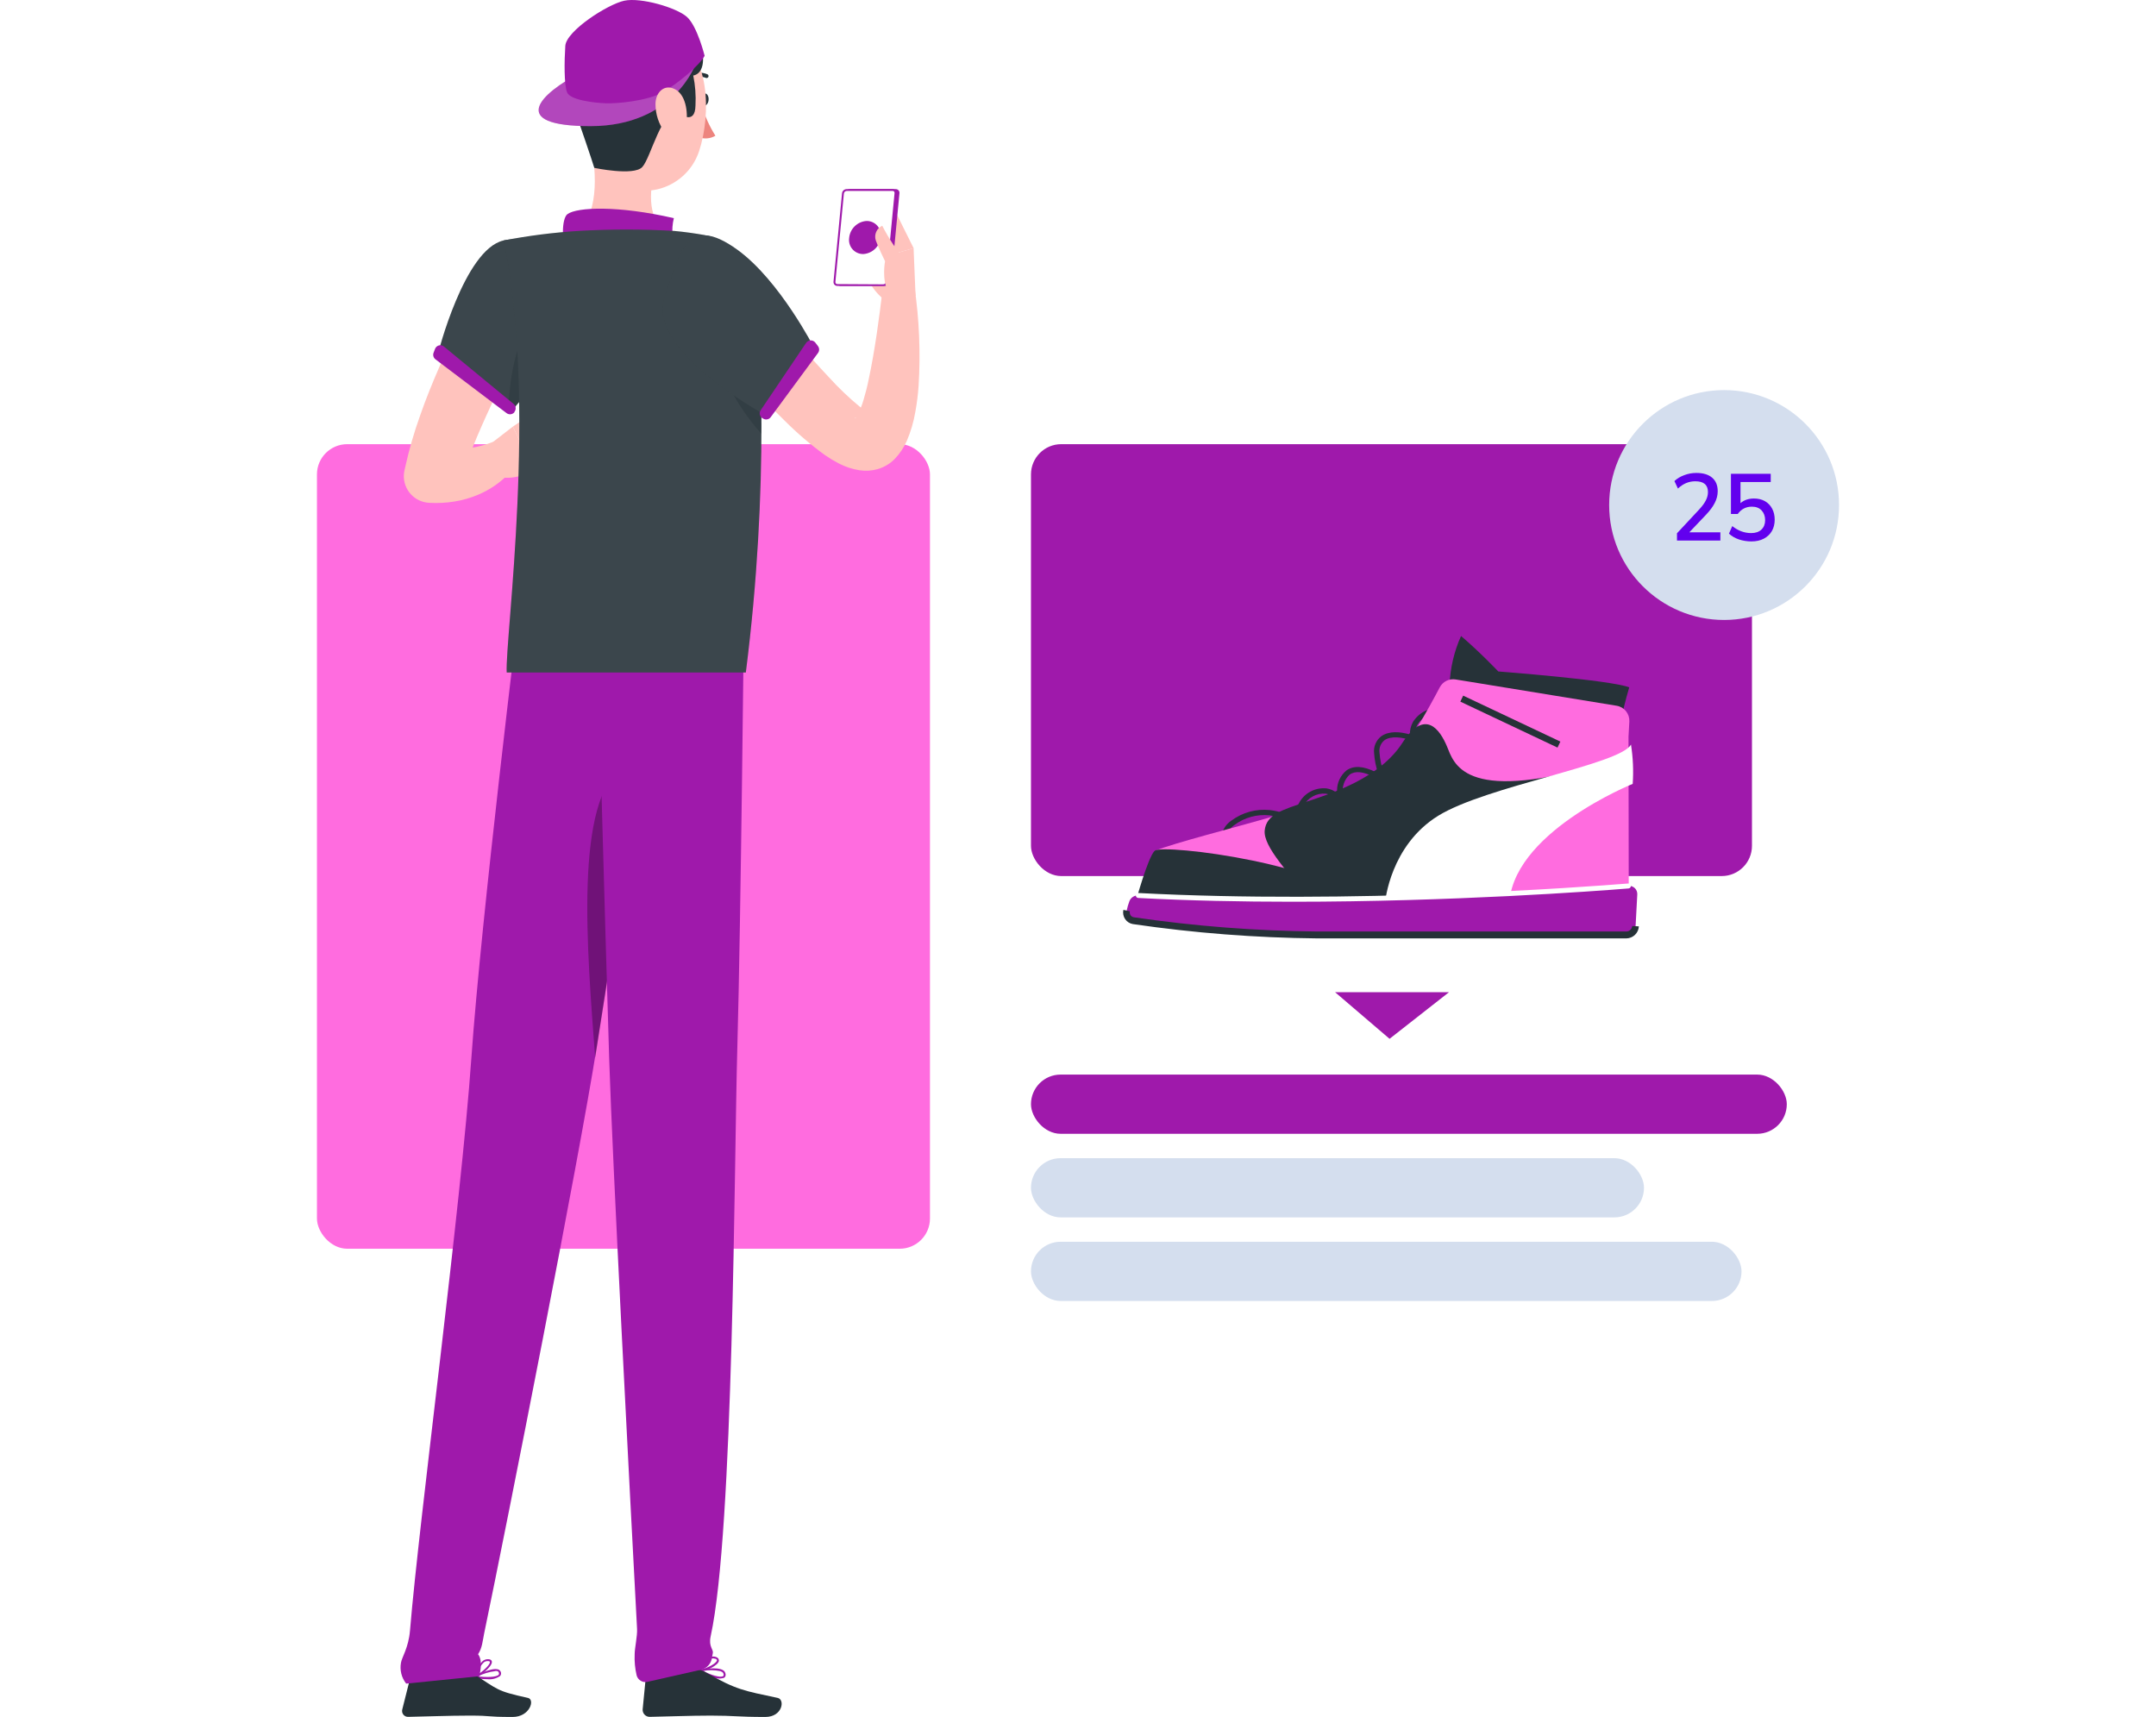<svg width="619" height="493" viewBox="0 0 619 493" fill="none" xmlns="http://www.w3.org/2000/svg">
<g filter="url(#filter0_dd_402_2487)">
<rect x="57" y="70" width="505" height="320.676" rx="24.254" fill="white"/>
</g>
<g filter="url(#filter1_d_402_2487)">
<rect x="296" y="122" width="207" height="124" rx="8.684" fill="#9F19AB"/>
</g>
<g filter="url(#filter2_d_402_2487)">
<rect x="91" y="122" width="176" height="231" rx="8.684" fill="#FF6CDF"/>
</g>
<path opacity="0.5" d="M412.672 101.727C412.608 102.728 412.168 103.669 411.44 104.36C410.712 105.051 409.75 105.441 408.747 105.454C408.265 105.459 407.787 105.364 407.344 105.176C406.901 104.988 406.501 104.71 406.17 104.36C405.838 104.01 405.583 103.596 405.42 103.143C405.256 102.69 405.188 102.208 405.219 101.727C405.284 100.725 405.724 99.785 406.452 99.094C407.179 98.403 408.141 98.013 409.145 98C409.627 97.993 410.106 98.086 410.55 98.274C410.994 98.461 411.395 98.739 411.727 99.089C412.058 99.439 412.314 99.855 412.476 100.309C412.639 100.763 412.706 101.246 412.672 101.727Z" fill="white"/>
<path d="M416.187 196.599C416.375 191.766 417.49 187.014 419.473 182.603C424.949 187.268 430.169 192.787 430.169 192.787C430.169 192.787 462.258 195.219 467.762 197.339C466.596 201.264 465.757 205.076 465.757 205.076L416.187 196.599Z" fill="#263238"/>
<path d="M352.781 246.026C352.544 245.325 352.239 244.649 351.871 244.006C351.071 242.804 350.663 241.382 350.705 239.939C350.857 239.059 351.188 238.221 351.678 237.475C352.167 236.729 352.804 236.091 353.549 235.6C356.724 233.242 360.669 232.165 364.601 232.585C367.251 232.875 369.793 233.796 372.012 235.273C371.861 233.667 372.177 232.052 372.922 230.622C373.666 229.201 374.818 228.036 376.23 227.276C377.642 226.515 379.249 226.195 380.845 226.355C381.957 226.52 383.003 226.982 383.874 227.692C383.874 227.464 383.874 227.237 383.874 227.009C383.862 225.894 384.1 224.791 384.573 223.781C385.046 222.771 385.741 221.881 386.605 221.177C388.668 219.755 391.413 219.897 394.969 221.675L395.666 222.031C395.029 220.16 394.642 218.214 394.514 216.242C394.408 215.325 394.541 214.397 394.9 213.547C395.258 212.697 395.831 211.955 396.562 211.392C398.752 209.799 402.123 210.055 404.797 210.894C404.75 209.609 405.066 208.337 405.708 207.224C406.686 205.688 408.124 204.5 409.818 203.83C411.512 203.161 413.374 203.045 415.138 203.497L414.754 204.92C413.312 204.553 411.79 204.648 410.405 205.192C409.019 205.735 407.839 206.7 407.031 207.949C406.416 209.006 406.185 210.242 406.376 211.448C407.263 211.793 408.027 212.397 408.567 213.18C409.107 213.964 409.399 214.892 409.406 215.844L409.321 216.868L408.368 216.484C407.608 216.159 406.928 215.672 406.375 215.058C405.823 214.444 405.41 213.717 405.167 212.928L405.039 212.529C402.749 211.69 399.35 211.192 397.486 212.529C396.961 212.948 396.554 213.496 396.304 214.119C396.055 214.743 395.972 215.42 396.064 216.085C396.213 218.069 396.62 220.024 397.273 221.903C397.387 222.23 397.6 222.685 397.814 223.169C398.027 223.652 398.212 224.008 398.383 224.42C398.671 224.972 398.808 225.591 398.781 226.213H397.259C397.241 225.838 397.149 225.471 396.989 225.132C396.333 224.173 395.407 223.43 394.329 222.998C391.299 221.49 389.08 221.291 387.501 222.386C386.851 222.986 386.336 223.717 385.99 224.532C385.644 225.346 385.476 226.224 385.496 227.109C385.425 227.937 385.425 228.77 385.496 229.598C386.108 230.631 386.386 231.828 386.292 233.026L386.051 236.511L384.827 233.239C384.454 232.236 384.187 231.197 384.031 230.138C383.654 229.542 383.155 229.031 382.567 228.642C381.978 228.252 381.314 227.991 380.617 227.877C379.335 227.765 378.049 228.034 376.918 228.648C375.788 229.263 374.863 230.197 374.259 231.333C373.427 232.982 373.269 234.89 373.818 236.653C374.088 236.88 374.359 237.122 374.615 237.378C374.83 237.58 374.988 237.835 375.075 238.116C375.163 238.398 375.176 238.697 375.113 238.986C375.062 239.175 374.96 239.346 374.816 239.48C374.673 239.613 374.494 239.703 374.302 239.739L373.818 239.839L373.534 239.441C373.117 238.856 372.778 238.22 372.524 237.549C370.226 235.633 367.417 234.432 364.445 234.093C360.903 233.727 357.353 234.695 354.488 236.809C353.323 237.564 352.496 238.742 352.184 240.095C352.205 241.237 352.555 242.348 353.194 243.295C353.615 244.03 353.958 244.807 354.218 245.614L352.781 246.026Z" fill="#263238"/>
<path d="M331.445 244.291C344.744 239.213 390.26 229.669 397.855 221.533C403.644 215.346 410.457 202.886 413.359 197.353C413.781 196.542 414.449 195.886 415.266 195.477C416.083 195.069 417.009 194.929 417.911 195.077L464.152 202.63C465.209 202.803 466.165 203.361 466.837 204.195C467.509 205.03 467.849 206.083 467.793 207.153L467.551 211.534L467.622 257.633L348.826 260.862L331.445 244.291Z" fill="#FF6CDF"/>
<path d="M326.069 258.927C326.069 258.927 329.44 246.524 331.474 244.291C333.508 242.058 384.813 248.558 389.123 260.193C368.103 261.339 347.026 260.916 326.069 258.927Z" fill="#263238"/>
<path d="M378.139 260.534C369.918 250.677 362.649 243.039 363.105 238.431C363.56 233.822 368.154 232.514 375.28 230.124C382.406 227.735 396.032 223.482 402.618 213.312C409.203 203.142 413.471 209.656 415.419 214.265C417.368 218.873 419.857 230.835 458.375 219.67C446.299 231.12 401.324 260.534 401.324 260.534H378.139Z" fill="#263238"/>
<path d="M397.696 258.927C397.696 258.927 399.118 242.726 412.929 234.206C426.741 225.686 465.244 219.499 468.26 213.767C468.852 217.501 469.019 221.289 468.757 225.061C468.757 225.061 433.198 239.37 433.298 260.52C414.224 260.534 397.696 258.927 397.696 258.927Z" fill="white"/>
<path d="M323.466 261.487C323.392 261.802 323.384 262.129 323.442 262.447C323.501 262.765 323.625 263.068 323.807 263.335C323.989 263.603 324.225 263.83 324.499 264.001C324.773 264.173 325.08 264.286 325.4 264.332C342.88 266.911 360.516 268.285 378.185 268.443H466.955C467.628 268.433 468.273 268.17 468.76 267.706C469.248 267.242 469.543 266.611 469.586 265.939L470.07 256.836C470.094 256.498 470.044 256.159 469.924 255.842C469.804 255.525 469.616 255.238 469.374 255.002C469.131 254.765 468.84 254.583 468.521 254.47C468.201 254.357 467.861 254.315 467.524 254.347C453.556 255.471 387.786 260.293 326.823 257.078C326.278 257.054 325.738 257.199 325.28 257.495C324.821 257.791 324.466 258.221 324.263 258.728C323.923 259.625 323.657 260.548 323.466 261.487Z" fill="#9F19AB"/>
<path d="M371.069 258.899C356.532 258.899 341.512 258.6 326.791 257.818C326.697 257.814 326.606 257.792 326.521 257.753C326.436 257.714 326.359 257.658 326.296 257.589C326.233 257.521 326.183 257.44 326.151 257.352C326.119 257.265 326.104 257.171 326.108 257.078C326.119 256.888 326.204 256.71 326.345 256.582C326.486 256.455 326.672 256.388 326.862 256.395C388.024 259.624 454.719 254.688 467.463 253.664C467.652 253.649 467.838 253.71 467.982 253.832C468.127 253.955 468.216 254.13 468.231 254.319C468.246 254.507 468.186 254.694 468.063 254.838C467.94 254.982 467.765 255.072 467.577 255.087C457.876 255.869 417.012 258.899 371.069 258.899Z" fill="white"/>
<path d="M466.954 269.424H378.184C360.469 269.254 342.786 267.881 325.258 265.314C324.81 265.241 324.383 265.077 324.001 264.832C323.619 264.588 323.292 264.267 323.039 263.891C322.777 263.506 322.597 263.071 322.509 262.614C322.421 262.157 322.427 261.686 322.527 261.231L324.39 261.63C324.344 261.828 324.339 262.034 324.376 262.235C324.413 262.435 324.49 262.626 324.604 262.796C324.715 262.948 324.855 263.077 325.016 263.175C325.177 263.272 325.356 263.337 325.542 263.365C342.972 265.917 360.555 267.281 378.17 267.447H466.94C467.366 267.441 467.775 267.276 468.086 266.984C468.396 266.691 468.586 266.294 468.618 265.868L470.524 265.968C470.478 266.889 470.083 267.758 469.42 268.4C468.758 269.041 467.876 269.407 466.954 269.424Z" fill="#263238"/>
<path d="M420.088 199.724L419.273 201.447L447.176 214.642L447.99 212.919L420.088 199.724Z" fill="#263238"/>
<path d="M383.305 284.871L398.951 298.256L416.019 284.871H383.305Z" fill="#9F19AB"/>
<path d="M204.276 481.428C205.412 481.992 206.724 482.089 207.931 481.698C208.106 481.559 208.234 481.369 208.299 481.155C208.363 480.941 208.36 480.712 208.29 480.499C208.205 480.118 207.974 479.784 207.646 479.571C205.909 478.418 201.161 479.346 200.966 479.391C200.909 479.403 200.856 479.432 200.816 479.475C200.776 479.518 200.75 479.573 200.742 479.631C200.736 479.686 200.745 479.742 200.769 479.792C200.793 479.842 200.83 479.885 200.877 479.915C201.962 480.52 203.1 481.027 204.276 481.428ZM206.822 479.81C207.001 479.869 207.172 479.95 207.332 480.05C207.433 480.11 207.521 480.19 207.591 480.286C207.66 480.381 207.71 480.489 207.736 480.604C207.811 481.009 207.736 481.158 207.586 481.233C206.807 481.787 203.917 480.829 201.895 479.736C203.527 479.446 205.2 479.471 206.822 479.81Z" fill="#9F19AB"/>
<path d="M200.937 479.945H201.057C202.63 479.781 206.179 478.223 206.404 476.86C206.404 476.546 206.404 476.096 205.64 475.767C205.38 475.656 205.099 475.598 204.816 475.598C204.533 475.598 204.253 475.656 203.993 475.767C202.136 476.486 200.818 479.466 200.758 479.586C200.735 479.63 200.724 479.679 200.724 479.728C200.724 479.778 200.735 479.826 200.758 479.871C200.809 479.912 200.872 479.938 200.937 479.945ZM205.251 476.246H205.415C205.88 476.456 205.85 476.666 205.835 476.725C205.7 477.549 203.214 478.867 201.521 479.242C202.082 477.993 203.012 476.947 204.187 476.246C204.53 476.116 204.908 476.116 205.251 476.246Z" fill="#9F19AB"/>
<path d="M199.649 479.241H186.485C186.254 479.233 186.028 479.314 185.855 479.467C185.682 479.621 185.575 479.835 185.556 480.065L184.508 490.788C184.491 491.063 184.531 491.337 184.625 491.596C184.718 491.854 184.863 492.09 185.051 492.291C185.238 492.491 185.465 492.651 185.717 492.761C185.968 492.871 186.24 492.929 186.515 492.93C191.262 492.855 198.092 492.571 204.052 492.571C211.031 492.571 211.541 492.96 219.733 492.96C224.675 492.96 225.424 487.958 223.297 487.494C213.607 485.427 211.451 485.217 202.674 480.185C201.762 479.619 200.721 479.295 199.649 479.241Z" fill="#263238"/>
<path d="M139.908 482.117C141.201 482.267 142.505 481.942 143.577 481.203C143.727 481.037 143.823 480.829 143.852 480.607C143.882 480.385 143.843 480.16 143.742 479.96C143.667 479.794 143.556 479.646 143.415 479.53C143.275 479.413 143.11 479.33 142.933 479.286C141.001 478.747 136.448 481.143 136.254 481.248C136.199 481.274 136.152 481.314 136.118 481.364C136.084 481.414 136.063 481.472 136.059 481.533C136.061 481.589 136.081 481.642 136.116 481.685C136.151 481.729 136.199 481.759 136.254 481.772C137.459 481.995 138.682 482.111 139.908 482.117ZM142.154 479.781C142.338 479.756 142.525 479.756 142.708 479.781C142.818 479.8 142.921 479.848 143.008 479.919C143.094 479.99 143.161 480.081 143.203 480.185C143.352 480.529 143.203 480.709 143.203 480.814C142.529 481.593 139.474 481.608 137.212 481.293C138.76 480.514 140.433 480.013 142.154 479.81V479.781Z" fill="#9F19AB"/>
<path d="M136.314 481.802H136.434C137.932 481.143 141.256 478.538 141.226 477.175C141.226 476.86 141.062 476.456 140.283 476.381C139.693 476.329 139.105 476.5 138.635 476.86C137.358 478.139 136.47 479.754 136.074 481.518C136.051 481.556 136.038 481.6 136.038 481.645C136.038 481.69 136.051 481.734 136.074 481.772C136.11 481.794 136.15 481.808 136.191 481.813C136.232 481.818 136.274 481.814 136.314 481.802ZM139.968 476.92H140.148C140.642 476.92 140.657 477.175 140.657 477.235C140.657 478.058 138.411 480.11 136.793 480.994C137.146 479.583 137.882 478.298 138.92 477.279C139.22 477.047 139.589 476.921 139.968 476.92Z" fill="#9F19AB"/>
<path d="M132.406 479.241H119.242C119 479.244 118.767 479.326 118.577 479.475C118.388 479.624 118.253 479.831 118.193 480.065L115.497 490.788C115.427 491.043 115.418 491.311 115.469 491.571C115.521 491.83 115.633 492.074 115.797 492.282C115.96 492.49 116.169 492.657 116.409 492.77C116.648 492.882 116.91 492.937 117.175 492.93C121.922 492.855 128.797 492.571 134.772 492.571C141.751 492.571 138.996 492.96 147.188 492.96C152.13 492.96 153.658 487.958 151.591 487.493C142.216 485.427 143.294 485.217 135.297 480.185C134.439 479.608 133.438 479.282 132.406 479.241Z" fill="#263238"/>
<path d="M190.738 173.898C190.738 173.898 176.75 266.528 171.268 300.915C166.251 332.755 145.703 436.798 139.009 468.952C138.559 471.154 138.44 473.191 137.256 474.943C138.844 476.98 137.586 481.263 137.586 481.263L116.619 483.39C115.957 482.555 115.482 481.589 115.224 480.556C114.965 479.523 114.93 478.447 115.121 477.399C115.331 475.902 117.308 473.071 117.712 468.159C120.393 435.719 132.314 346.848 135.339 303.7C138.185 263.189 149.148 173.913 149.148 173.913L190.738 173.898Z" fill="#9F19AB"/>
<path opacity="0.3" d="M178.818 220.026C164.845 230.015 168.529 272.339 170.88 303.73C171.03 302.742 171.195 301.798 171.33 300.9C174.325 282.134 179.792 245.951 184.195 217.031C183.491 216.761 179.537 219.517 178.818 220.026Z" fill="black"/>
<path d="M213.622 173.898C213.622 173.898 212.723 264.057 211.69 300.84C210.761 333.354 210.671 439.553 204.037 469.791C203.363 472.876 204.935 473.49 204.636 474.718C204.534 475.143 204.454 475.573 204.396 476.007C204.282 476.829 203.918 477.597 203.352 478.205C202.787 478.813 202.048 479.233 201.236 479.406L185.87 482.881C185.218 483.028 184.533 482.919 183.959 482.576C183.385 482.234 182.964 481.683 182.785 481.039C182.312 479.033 182.121 476.972 182.216 474.913C182.216 473.236 183.01 469.716 182.905 467.694C180.883 429.714 175.836 333.654 174.892 303.745C173.604 262.799 171.223 173.898 171.223 173.898H213.622Z" fill="#9F19AB"/>
<path d="M155.738 87.393C153.551 91.437 151.245 95.72 149.118 99.913C146.991 104.107 144.805 108.39 142.753 112.644C141.734 114.77 140.731 116.897 139.757 119.039C138.784 121.18 137.84 123.307 136.942 125.434C135.195 129.597 133.661 133.845 132.344 138.164L125.395 128.04C126.716 128.362 128.057 128.598 129.409 128.743C130.789 128.871 132.177 128.871 133.557 128.743C135.009 128.657 136.449 128.426 137.855 128.055C138.574 127.875 139.353 127.665 140.027 127.426C140.372 127.306 140.746 127.186 141.075 127.051L141.6 126.871L141.824 126.782C141.824 126.782 141.989 126.782 141.974 126.782C142.806 125.916 143.948 125.416 145.149 125.392C146.35 125.368 147.511 125.822 148.377 126.654C149.242 127.486 149.742 128.628 149.766 129.829C149.79 131.03 149.336 132.191 148.504 133.057L147.86 133.925C147.665 134.18 147.485 134.435 147.291 134.659C146.901 135.124 146.512 135.543 146.108 135.992C143.637 138.55 140.678 140.587 137.406 141.983C135.187 142.938 132.858 143.612 130.472 143.99C128.082 144.383 125.656 144.509 123.238 144.364C122.234 144.318 121.249 144.074 120.339 143.648C119.429 143.221 118.612 142.619 117.935 141.876C117.258 141.133 116.733 140.265 116.392 139.319C116.05 138.374 115.898 137.371 115.945 136.367C115.968 135.959 116.023 135.553 116.109 135.153L116.304 134.255C117.431 129.139 118.886 124.102 120.662 119.173C122.34 114.336 124.257 109.678 126.264 105.065C128.27 100.453 130.427 95.96 132.659 91.587C134.89 87.213 137.152 82.795 139.832 78.347C140.422 77.301 141.213 76.381 142.158 75.64C143.104 74.899 144.186 74.352 145.343 74.029C146.5 73.707 147.709 73.615 148.902 73.76C150.094 73.904 151.247 74.282 152.293 74.873C153.339 75.463 154.259 76.253 155 77.198C155.741 78.144 156.288 79.226 156.611 80.383C156.934 81.54 157.025 82.75 156.88 83.942C156.736 85.135 156.358 86.287 155.767 87.333L155.738 87.393Z" fill="#FFC3BD"/>
<path d="M140.176 127.95L147.245 122.483L153.235 135.034C153.235 135.034 147.409 138.613 141.973 136.531L140.176 127.95Z" fill="#FFC3BD"/>
<path d="M157.595 115.489L160.621 127.456L153.192 135.034L147.247 122.483L157.595 115.489Z" fill="#FFC3BD"/>
<path d="M201.148 28.475C201.148 29.448 201.523 30.287 202.152 30.347C202.781 30.407 203.365 29.658 203.44 28.685C203.515 27.711 203.08 26.887 202.436 26.828C201.792 26.768 201.223 27.517 201.148 28.475Z" fill="#263238"/>
<path d="M201.462 30.272C202.369 33.34 203.695 36.267 205.4 38.974C204.697 39.389 203.912 39.644 203.099 39.721C202.286 39.799 201.467 39.697 200.698 39.423L201.462 30.272Z" fill="#ED847E"/>
<path d="M262.864 84.922L262.295 71.263L247.887 75.352C248.156 77.679 248.936 79.918 250.171 81.909C251.406 83.9 253.066 85.594 255.031 86.869L262.864 84.922Z" fill="#FFC3BD"/>
<path d="M257.384 61.364L245.073 68.193L247.934 75.352L262.312 71.263L257.384 61.364Z" fill="#FFC3BD"/>
<path d="M257.159 54.295H243.964C243.634 54.3 243.318 54.427 243.075 54.651C242.832 54.874 242.679 55.179 242.647 55.508L240.205 80.878C240.188 81.031 240.204 81.187 240.251 81.334C240.299 81.48 240.377 81.615 240.48 81.73C240.583 81.844 240.709 81.936 240.851 81.998C240.992 82.061 241.144 82.092 241.299 82.091H254.478C254.809 82.083 255.126 81.956 255.37 81.733C255.615 81.51 255.771 81.207 255.811 80.878L258.237 55.508C258.259 55.355 258.247 55.199 258.203 55.051C258.158 54.903 258.082 54.767 257.979 54.651C257.877 54.536 257.75 54.444 257.608 54.383C257.467 54.321 257.313 54.291 257.159 54.295Z" fill="#9F19AB"/>
<path d="M256.245 54.295H243.066C242.736 54.3 242.419 54.427 242.176 54.651C241.933 54.874 241.781 55.179 241.748 55.508L239.307 80.878C239.29 81.031 239.305 81.187 239.353 81.334C239.4 81.48 239.478 81.615 239.581 81.73C239.684 81.844 239.811 81.936 239.952 81.998C240.093 82.061 240.246 82.092 240.4 82.091H253.579C253.909 82.082 254.223 81.955 254.466 81.732C254.708 81.509 254.861 81.206 254.897 80.878L257.338 55.508C257.358 55.354 257.344 55.198 257.298 55.05C257.251 54.902 257.173 54.766 257.07 54.651C256.966 54.536 256.839 54.444 256.696 54.383C256.554 54.321 256.4 54.291 256.245 54.295Z" fill="#9F19AB"/>
<path d="M240.401 81.567C240.322 81.57 240.244 81.555 240.172 81.524C240.099 81.493 240.034 81.446 239.982 81.387C239.929 81.326 239.889 81.255 239.866 81.177C239.843 81.1 239.836 81.018 239.847 80.938L242.288 55.568C242.31 55.366 242.404 55.179 242.552 55.042C242.701 54.904 242.895 54.825 243.097 54.819H256.276C256.354 54.817 256.431 54.831 256.503 54.859C256.575 54.888 256.64 54.93 256.696 54.984C256.747 55.046 256.786 55.117 256.809 55.194C256.832 55.272 256.839 55.353 256.831 55.433L254.389 80.893C254.368 81.095 254.274 81.281 254.125 81.419C253.977 81.557 253.783 81.636 253.581 81.642L240.401 81.567Z" fill="white"/>
<path d="M252.845 68.088C252.727 69.356 252.162 70.54 251.251 71.429C250.34 72.318 249.143 72.854 247.873 72.941C247.285 72.951 246.702 72.834 246.164 72.596C245.626 72.359 245.146 72.007 244.759 71.564C244.371 71.123 244.084 70.601 243.918 70.037C243.753 69.473 243.712 68.879 243.799 68.298C243.917 67.03 244.482 65.846 245.393 64.957C246.304 64.068 247.501 63.532 248.771 63.445C249.36 63.432 249.945 63.548 250.484 63.785C251.023 64.021 251.503 64.373 251.892 64.816C252.28 65.259 252.567 65.781 252.731 66.346C252.896 66.912 252.935 67.506 252.845 68.088Z" fill="#9F19AB"/>
<path d="M260.08 75.067C257.446 71.909 255.171 68.468 253.295 64.808C252.524 65.16 251.908 65.783 251.566 66.559C251.224 67.335 251.178 68.21 251.438 69.017C251.992 70.679 254.104 75.007 254.104 75.007C254.104 75.007 253.086 80.204 255.003 83.829C256.92 87.453 260.08 75.067 260.08 75.067Z" fill="#FFC3BD"/>
<path d="M198.048 22.784C197.912 22.74 197.796 22.65 197.719 22.529C197.679 22.466 197.652 22.395 197.64 22.321C197.628 22.247 197.631 22.171 197.649 22.098C197.668 22.025 197.7 21.957 197.746 21.897C197.791 21.837 197.848 21.788 197.914 21.75C198.681 21.265 199.555 20.972 200.46 20.899C201.366 20.826 202.275 20.974 203.111 21.331C203.179 21.363 203.24 21.408 203.29 21.465C203.34 21.521 203.378 21.587 203.402 21.658C203.426 21.73 203.435 21.805 203.429 21.881C203.422 21.956 203.401 22.029 203.365 22.095C203.298 22.226 203.182 22.326 203.042 22.374C202.902 22.421 202.75 22.413 202.616 22.35C201.95 22.078 201.228 21.97 200.511 22.035C199.795 22.1 199.104 22.336 198.498 22.724C198.432 22.767 198.358 22.795 198.28 22.805C198.202 22.815 198.123 22.808 198.048 22.784Z" fill="#263238"/>
<path d="M169.351 39.378C171.149 48.199 172.272 60.42 166.146 66.336C166.146 66.336 168.633 75.322 185.017 75.322C202.989 75.322 193.629 67.474 193.629 67.474C186.14 65.138 186.14 56.601 187.788 49.757L169.351 39.378Z" fill="#FFC3BD"/>
<path d="M162.822 72.207C161.19 69.945 161.205 62.757 162.912 61.483C165.668 59.447 177.499 58.967 193.464 62.637C191.802 69.601 195.471 73.255 195.471 73.255L162.822 72.207Z" fill="#9F19AB"/>
<path d="M144.549 69.047C133.257 71.638 125.678 101.786 125.678 101.786L146.975 117.781C152.816 111.519 156.911 103.835 158.852 95.495C162.656 80.369 156.111 66.396 144.549 69.047Z" fill="#263238"/>
<path opacity="0.1" d="M144.549 69.047C133.257 71.638 125.678 101.786 125.678 101.786L146.975 117.781C152.816 111.519 156.911 103.835 158.852 95.495C162.656 80.369 156.111 66.396 144.549 69.047Z" fill="white"/>
<path d="M211.091 77.748C217.291 84.652 223.192 91.646 229.063 98.446C232.058 101.845 235.053 105.2 238.049 108.375C240.808 111.42 243.786 114.258 246.96 116.867C247.563 117.352 248.193 117.802 248.847 118.215C249.341 118.544 249.79 118.664 249.311 118.604C248.741 118.556 248.166 118.617 247.619 118.784C247.148 118.926 246.7 119.133 246.286 119.398C245.989 119.576 245.717 119.793 245.477 120.042C245.342 120.282 245.672 120.042 245.971 119.473C246.813 117.996 247.472 116.422 247.933 114.785C248.502 112.898 249.027 110.876 249.431 108.795C251.213 100.408 252.426 91.317 253.475 82.421L262.536 82.211C263.928 91.679 264.33 101.266 263.734 110.816C263.556 113.328 263.241 115.828 262.79 118.305C262.301 121.167 261.477 123.962 260.334 126.632C259.499 128.506 258.349 130.223 256.934 131.709C256.3 132.375 255.58 132.954 254.793 133.431C253.891 133.997 252.912 134.431 251.887 134.719C250.225 135.176 248.485 135.278 246.78 135.019C244.688 134.696 242.663 134.028 240.789 133.042C239.441 132.337 238.135 131.552 236.881 130.69C232.766 127.707 228.895 124.402 225.304 120.806C221.859 117.436 218.624 114.006 215.449 110.577C209.144 103.673 203.153 96.664 197.252 89.744L211.091 77.748Z" fill="#FFC3BD"/>
<path opacity="0.4" d="M154.42 90.254C148.324 96.334 146.407 107.402 146.003 117.017L147.006 117.781C152.842 111.516 156.937 103.833 158.883 95.495C159.107 94.597 159.302 93.683 159.467 92.8L154.42 90.254Z" fill="#263238"/>
<path d="M124.885 100.213L124.451 101.366C124.347 101.7 124.351 102.059 124.464 102.39C124.577 102.721 124.793 103.008 125.08 103.208L145.448 118.619C145.785 118.873 146.207 118.987 146.626 118.937C147.045 118.887 147.428 118.676 147.695 118.35V118.245C147.829 118.08 147.929 117.89 147.989 117.686C148.049 117.482 148.069 117.268 148.047 117.057C148.025 116.846 147.961 116.641 147.859 116.454C147.758 116.267 147.62 116.102 147.455 115.968L127.446 99.494C127.245 99.327 127.006 99.212 126.75 99.158C126.494 99.103 126.229 99.112 125.977 99.183C125.726 99.253 125.495 99.384 125.305 99.563C125.114 99.743 124.971 99.966 124.885 100.213Z" fill="#9F19AB"/>
<path d="M216.092 81.133C218.653 94.162 220.899 140.096 214.13 193.083H145.477C144.968 183.184 154.463 115.699 144.578 69.047C151.7 67.665 158.904 66.749 166.144 66.306C175.277 65.774 184.434 65.774 193.567 66.306C196.562 66.576 199.557 67.01 202.208 67.474C205.629 68.088 208.784 69.72 211.261 72.157C213.739 74.594 215.422 77.723 216.092 81.133Z" fill="#263238"/>
<path opacity="0.1" d="M216.092 81.133C218.653 94.162 220.899 140.096 214.13 193.083H145.477C144.968 183.184 154.463 115.699 144.578 69.047C151.7 67.665 158.904 66.749 166.144 66.306C175.277 65.774 184.434 65.774 193.567 66.306C196.562 66.576 199.557 67.01 202.208 67.474C205.629 68.088 208.784 69.72 211.261 72.157C213.739 74.594 215.422 77.723 216.092 81.133Z" fill="white"/>
<path opacity="0.4" d="M217.936 98.715L207.363 101.246C206.734 109.214 213.264 118.455 218.595 124.565C218.64 114.636 218.386 105.874 217.936 98.715Z" fill="#263238"/>
<path d="M168.993 23.518C168.738 35.499 167.974 42.463 173.486 49.113C181.768 59.117 196.909 54.984 200.728 43.362C204.173 32.878 204.023 15.101 192.76 9.32C190.301 8.022 187.549 7.379 184.769 7.452C181.989 7.525 179.274 8.313 176.887 9.739C174.499 11.166 172.519 13.182 171.136 15.595C169.754 18.009 169.015 20.737 168.993 23.518Z" fill="#FFC3BD"/>
<path d="M194.841 32.459C194.841 32.459 199.588 36.278 199.678 30.272C199.832 27.391 199.616 24.502 199.034 21.676C199.034 21.676 202.105 21.481 201.835 16.374C201.565 11.267 193.763 3.584 181.587 5.471C169.411 7.358 170.234 13.438 170.234 13.438C170.234 13.438 158.957 14.157 165.307 32.459C169.92 45.773 170.624 48.199 170.624 48.199C170.624 48.199 181.871 50.581 184.372 47.989C186.873 45.399 190.093 30.796 194.841 32.459Z" fill="#263238"/>
<path d="M166.762 20.837C155.065 26.828 145.51 36.248 169.577 36.218C193.645 36.188 199.77 18.246 199.77 18.246L166.762 20.837Z" fill="#9F19AB"/>
<path opacity="0.2" d="M166.762 20.837C155.065 26.828 145.51 36.248 169.577 36.218C193.645 36.188 199.77 18.246 199.77 18.246L166.762 20.837Z" fill="white"/>
<path d="M202.301 16.029C200.803 18.83 194.468 24.087 190.23 26.513C185.992 28.939 177.305 29.778 173.995 29.658C170.685 29.538 163.691 28.759 162.808 26.513C161.924 24.267 162.014 17.527 162.299 13.184C162.583 8.841 174.504 1.203 179.252 0.199C184 -0.804 194.229 2.176 197.224 4.857C200.219 7.538 202.301 16.029 202.301 16.029Z" fill="#9F19AB"/>
<path d="M188.193 29.823C188.18 32.799 189.143 35.698 190.934 38.075C193.33 41.175 196.221 39.573 196.925 36.158C197.599 33.028 197.165 27.651 194.079 25.779C190.994 23.907 188.253 26.258 188.193 29.823Z" fill="#FFC3BD"/>
<path d="M190.843 85.087C185.167 100.677 220.362 119.533 220.362 119.533L233.841 100.063C233.841 100.063 223.926 80.594 211.78 71.757C196.834 60.914 195.156 73.255 190.843 85.087Z" fill="#263238"/>
<path opacity="0.1" d="M190.843 85.087C185.167 100.677 220.362 119.533 220.362 119.533L233.841 100.063C233.841 100.063 223.926 80.594 211.78 71.757C196.834 60.914 195.156 73.255 190.843 85.087Z" fill="white"/>
<path d="M234.095 98.386L234.858 99.389C235.065 99.672 235.177 100.013 235.177 100.363C235.177 100.713 235.065 101.054 234.858 101.336L221.275 119.772C221.043 120.089 220.704 120.311 220.321 120.396C219.938 120.482 219.537 120.425 219.193 120.237L218.983 120.117C218.782 120.011 218.606 119.864 218.466 119.685C218.326 119.506 218.225 119.3 218.17 119.079C218.115 118.859 218.106 118.629 218.146 118.405C218.186 118.182 218.272 117.969 218.399 117.781L231.429 98.461C231.573 98.243 231.768 98.064 231.997 97.937C232.225 97.81 232.481 97.74 232.742 97.733C233.003 97.725 233.263 97.781 233.498 97.895C233.733 98.008 233.938 98.177 234.095 98.386Z" fill="#9F19AB"/>
<g filter="url(#filter3_d_402_2487)">
<rect x="296" y="303" width="217" height="17" rx="8.5" fill="#9F19AB"/>
</g>
<g filter="url(#filter4_d_402_2487)">
<rect x="296" y="327" width="176" height="17" rx="8.5" fill="#D4DEEE"/>
</g>
<g filter="url(#filter5_d_402_2487)">
<rect x="296" y="351" width="204" height="17" rx="8.5" fill="#D4DEEE"/>
</g>
<circle cx="495" cy="145" r="33" fill="#D4DEEE"/>
<path d="M481.472 155.204V153.11L487.863 146.256C488.751 145.295 489.386 144.425 489.766 143.645C490.165 142.866 490.365 142.077 490.365 141.279C490.365 139.213 489.15 138.179 486.721 138.179C484.871 138.179 483.212 138.877 481.744 140.273L480.738 138.125C481.463 137.418 482.387 136.856 483.511 136.439C484.636 136.004 485.805 135.786 487.02 135.786C488.996 135.786 490.51 136.239 491.561 137.146C492.631 138.052 493.166 139.349 493.166 141.035C493.166 142.177 492.885 143.292 492.323 144.38C491.779 145.468 490.918 146.628 489.739 147.861L485.007 152.838H493.927V155.204H481.472ZM502.837 155.448C501.604 155.448 500.407 155.258 499.247 154.877C498.105 154.478 497.153 153.925 496.392 153.218L497.343 151.043C499.011 152.384 500.824 153.055 502.783 153.055C504.034 153.055 505.013 152.72 505.72 152.049C506.427 151.36 506.78 150.463 506.78 149.357C506.78 148.214 506.445 147.281 505.774 146.555C505.103 145.83 504.17 145.468 502.973 145.468C501.287 145.468 499.936 146.166 498.921 147.562H496.963V136.031H508.385V138.397H499.709V144.461C500.725 143.573 502.012 143.129 503.571 143.129C504.786 143.129 505.837 143.383 506.726 143.89C507.614 144.398 508.303 145.114 508.793 146.039C509.282 146.945 509.527 148.006 509.527 149.221C509.527 150.453 509.255 151.541 508.711 152.484C508.167 153.409 507.397 154.134 506.4 154.66C505.402 155.185 504.215 155.448 502.837 155.448Z" fill="#6200EE"/>
<defs>
<filter id="filter0_dd_402_2487" x="0.319" y="15.617" width="618.362" height="442.351" filterUnits="userSpaceOnUse" color-interpolation-filters="sRGB">
<feFlood flood-opacity="0" result="BackgroundImageFix"/>
<feColorMatrix in="SourceAlpha" type="matrix" values="0 0 0 0 0 0 0 0 0 0 0 0 0 0 0 0 0 0 127 0" result="hardAlpha"/>
<feOffset dy="10.611"/>
<feGaussianBlur stdDeviation="28.34"/>
<feColorMatrix type="matrix" values="0 0 0 0 0.047 0 0 0 0 0.284 0 0 0 0 0.746 0 0 0 0.04 0"/>
<feBlend mode="normal" in2="BackgroundImageFix" result="effect1_dropShadow_402_2487"/>
<feColorMatrix in="SourceAlpha" type="matrix" values="0 0 0 0 0 0 0 0 0 0 0 0 0 0 0 0 0 0 127 0" result="hardAlpha"/>
<feOffset dy="-0.175"/>
<feGaussianBlur stdDeviation="27.104"/>
<feColorMatrix type="matrix" values="0 0 0 0 0.224 0 0 0 0 0.343 0 0 0 0 0.767 0 0 0 0.05 0"/>
<feBlend mode="normal" in2="effect1_dropShadow_402_2487" result="effect2_dropShadow_402_2487"/>
<feBlend mode="normal" in="SourceGraphic" in2="effect2_dropShadow_402_2487" result="shape"/>
</filter>
<filter id="filter1_d_402_2487" x="286.526" y="118.053" width="225.947" height="142.947" filterUnits="userSpaceOnUse" color-interpolation-filters="sRGB">
<feFlood flood-opacity="0" result="BackgroundImageFix"/>
<feColorMatrix in="SourceAlpha" type="matrix" values="0 0 0 0 0 0 0 0 0 0 0 0 0 0 0 0 0 0 127 0" result="hardAlpha"/>
<feOffset dy="5.526"/>
<feGaussianBlur stdDeviation="4.737"/>
<feColorMatrix type="matrix" values="0 0 0 0 0.138 0 0 0 0 0.534 0 0 0 0 1 0 0 0 0.21 0"/>
<feBlend mode="normal" in2="BackgroundImageFix" result="effect1_dropShadow_402_2487"/>
<feBlend mode="normal" in="SourceGraphic" in2="effect1_dropShadow_402_2487" result="shape"/>
</filter>
<filter id="filter2_d_402_2487" x="81.526" y="118.053" width="194.947" height="249.947" filterUnits="userSpaceOnUse" color-interpolation-filters="sRGB">
<feFlood flood-opacity="0" result="BackgroundImageFix"/>
<feColorMatrix in="SourceAlpha" type="matrix" values="0 0 0 0 0 0 0 0 0 0 0 0 0 0 0 0 0 0 127 0" result="hardAlpha"/>
<feOffset dy="5.526"/>
<feGaussianBlur stdDeviation="4.737"/>
<feColorMatrix type="matrix" values="0 0 0 0 0.138 0 0 0 0 0.534 0 0 0 0 1 0 0 0 0.21 0"/>
<feBlend mode="normal" in2="BackgroundImageFix" result="effect1_dropShadow_402_2487"/>
<feBlend mode="normal" in="SourceGraphic" in2="effect1_dropShadow_402_2487" result="shape"/>
</filter>
<filter id="filter3_d_402_2487" x="286.526" y="299.053" width="235.947" height="35.947" filterUnits="userSpaceOnUse" color-interpolation-filters="sRGB">
<feFlood flood-opacity="0" result="BackgroundImageFix"/>
<feColorMatrix in="SourceAlpha" type="matrix" values="0 0 0 0 0 0 0 0 0 0 0 0 0 0 0 0 0 0 127 0" result="hardAlpha"/>
<feOffset dy="5.526"/>
<feGaussianBlur stdDeviation="4.737"/>
<feColorMatrix type="matrix" values="0 0 0 0 0.138 0 0 0 0 0.534 0 0 0 0 1 0 0 0 0.21 0"/>
<feBlend mode="normal" in2="BackgroundImageFix" result="effect1_dropShadow_402_2487"/>
<feBlend mode="normal" in="SourceGraphic" in2="effect1_dropShadow_402_2487" result="shape"/>
</filter>
<filter id="filter4_d_402_2487" x="286.526" y="323.053" width="194.947" height="35.947" filterUnits="userSpaceOnUse" color-interpolation-filters="sRGB">
<feFlood flood-opacity="0" result="BackgroundImageFix"/>
<feColorMatrix in="SourceAlpha" type="matrix" values="0 0 0 0 0 0 0 0 0 0 0 0 0 0 0 0 0 0 127 0" result="hardAlpha"/>
<feOffset dy="5.526"/>
<feGaussianBlur stdDeviation="4.737"/>
<feColorMatrix type="matrix" values="0 0 0 0 0.138 0 0 0 0 0.534 0 0 0 0 1 0 0 0 0.21 0"/>
<feBlend mode="normal" in2="BackgroundImageFix" result="effect1_dropShadow_402_2487"/>
<feBlend mode="normal" in="SourceGraphic" in2="effect1_dropShadow_402_2487" result="shape"/>
</filter>
<filter id="filter5_d_402_2487" x="286.526" y="347.053" width="222.947" height="35.947" filterUnits="userSpaceOnUse" color-interpolation-filters="sRGB">
<feFlood flood-opacity="0" result="BackgroundImageFix"/>
<feColorMatrix in="SourceAlpha" type="matrix" values="0 0 0 0 0 0 0 0 0 0 0 0 0 0 0 0 0 0 127 0" result="hardAlpha"/>
<feOffset dy="5.526"/>
<feGaussianBlur stdDeviation="4.737"/>
<feColorMatrix type="matrix" values="0 0 0 0 0.138 0 0 0 0 0.534 0 0 0 0 1 0 0 0 0.21 0"/>
<feBlend mode="normal" in2="BackgroundImageFix" result="effect1_dropShadow_402_2487"/>
<feBlend mode="normal" in="SourceGraphic" in2="effect1_dropShadow_402_2487" result="shape"/>
</filter>
</defs>
</svg>
